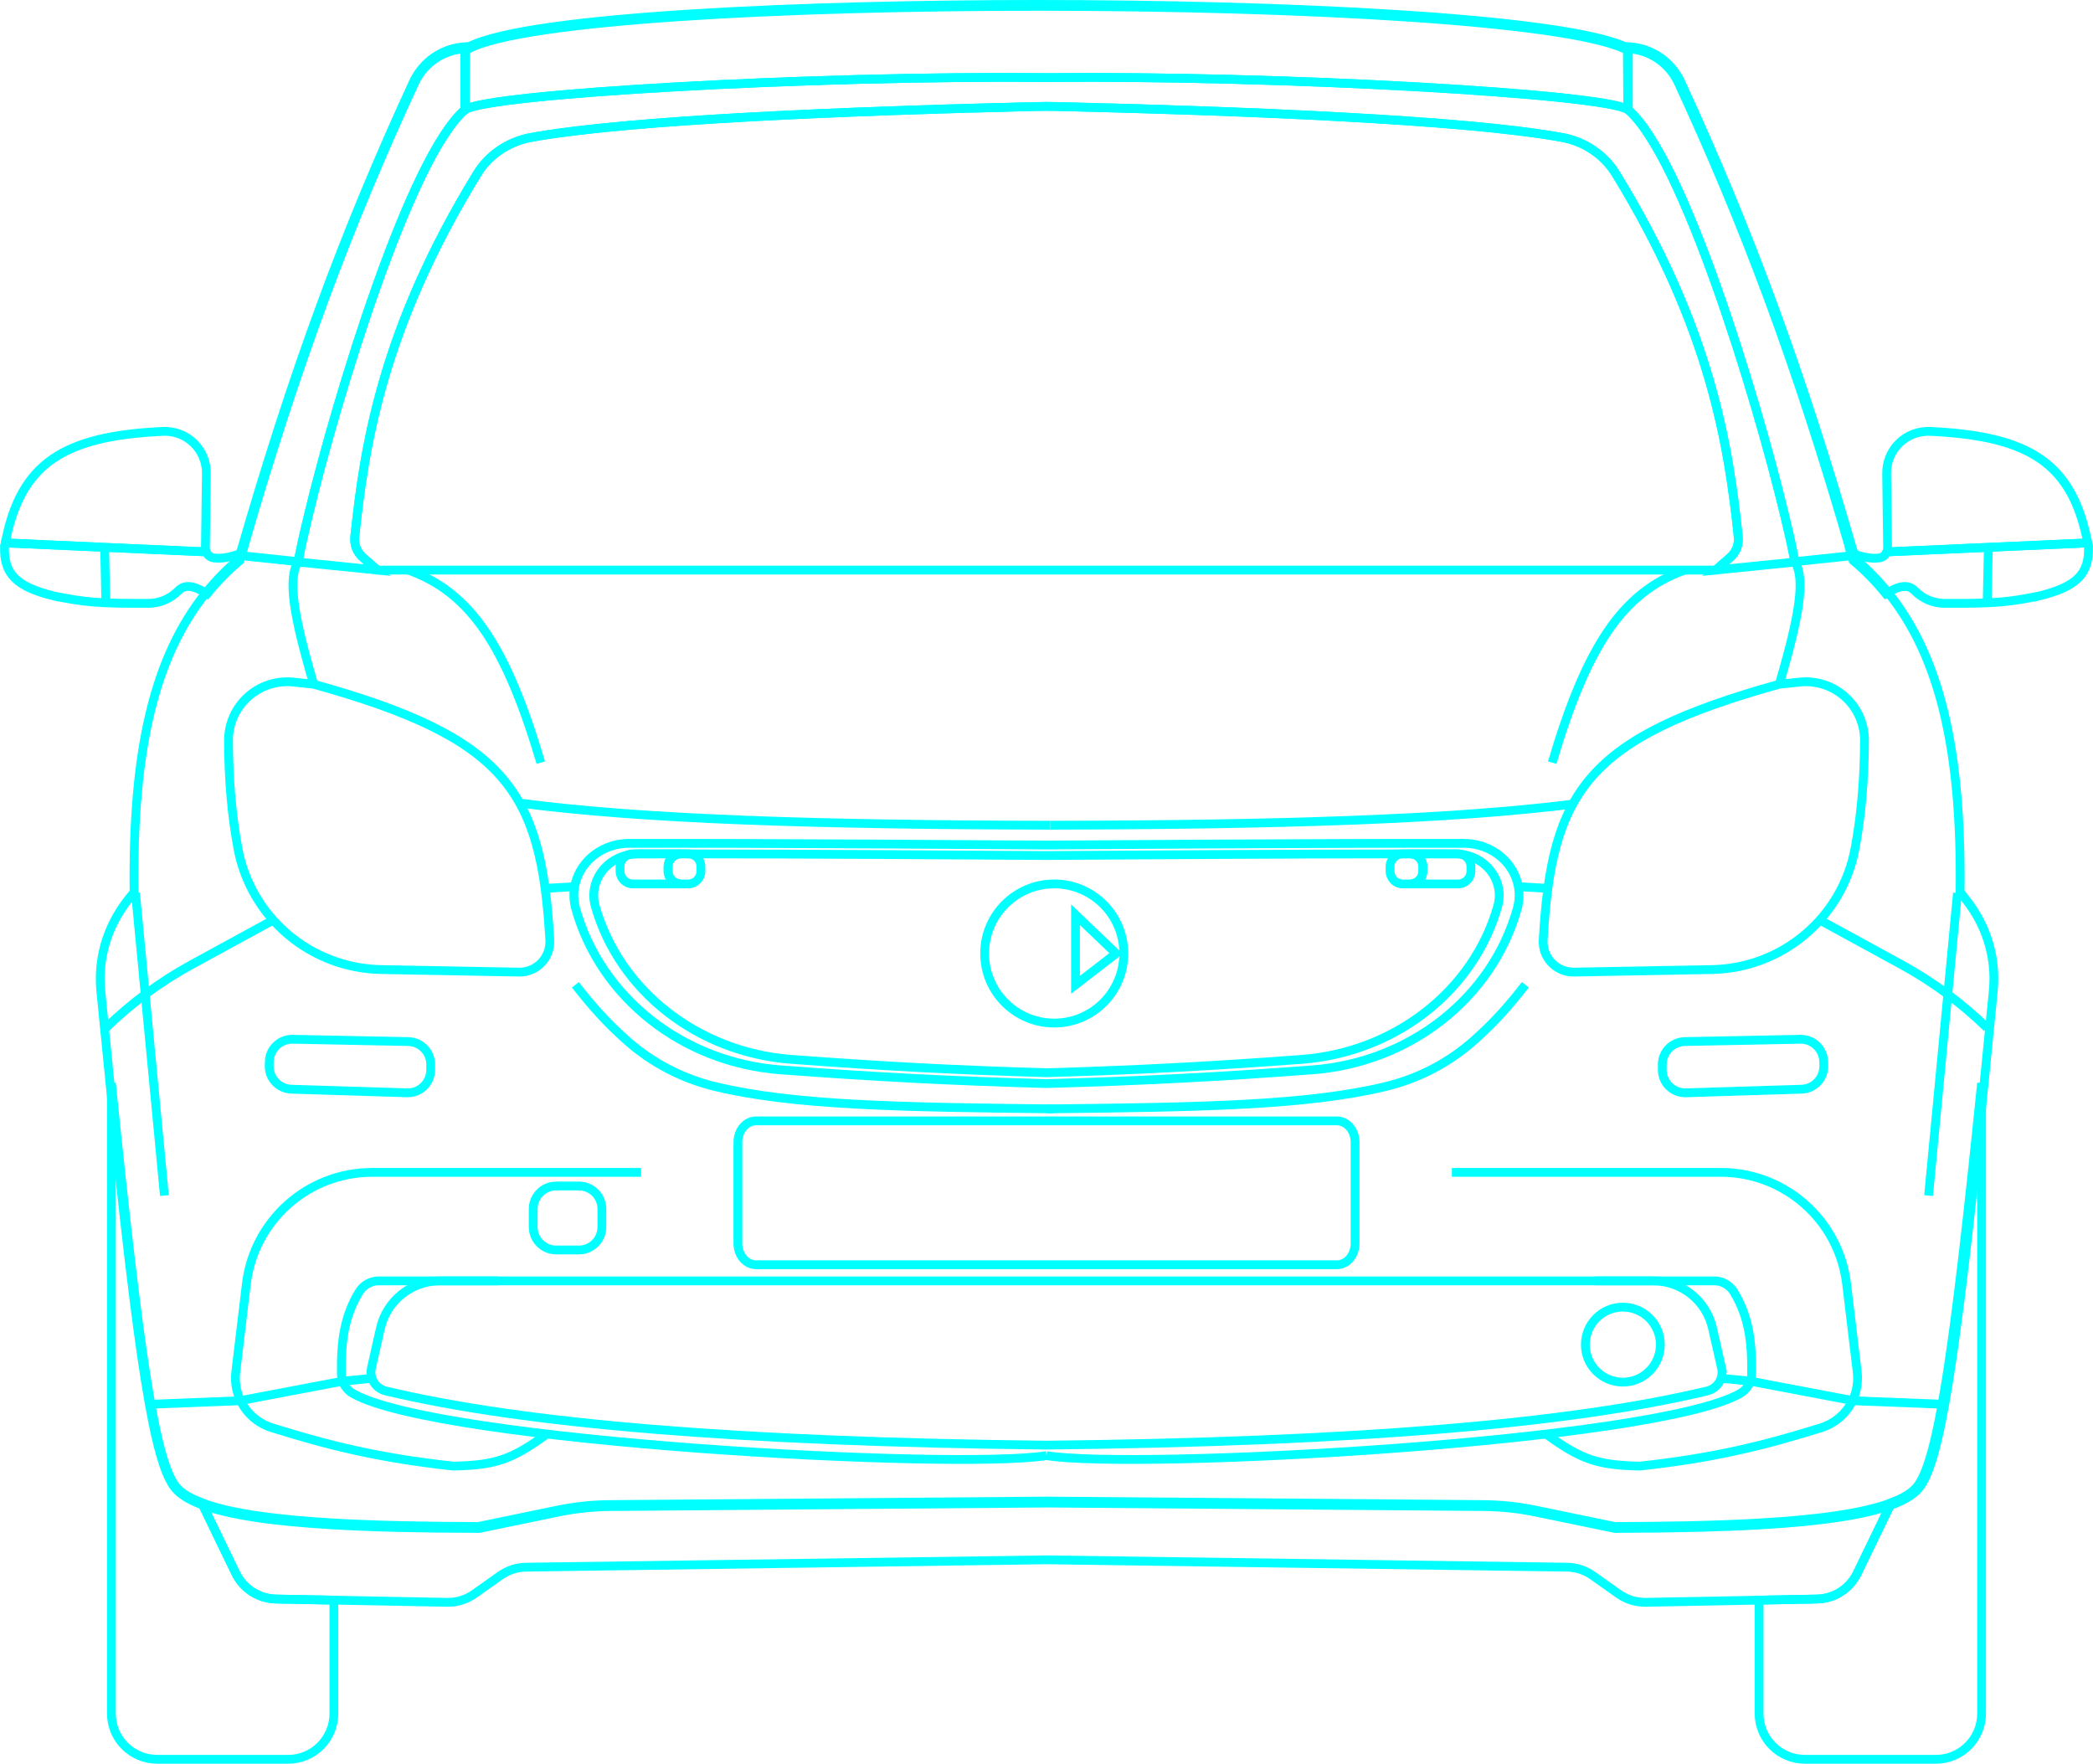 <?xml version="1.0" encoding="UTF-8" standalone="no"?>
<svg
   xmlns:dc="http://purl.org/dc/elements/1.1/"
   xmlns:cc="http://creativecommons.org/ns#"
   xmlns:rdf="http://www.w3.org/1999/02/22-rdf-syntax-ns#"
   xmlns:svg="http://www.w3.org/2000/svg"
   xmlns="http://www.w3.org/2000/svg"
   xmlns:xlink="http://www.w3.org/1999/xlink"
   xmlns:sodipodi="http://sodipodi.sourceforge.net/DTD/sodipodi-0.dtd"
   xmlns:inkscape="http://www.inkscape.org/namespaces/inkscape"
   version="1.1"
   x="0px"
   y="0px"
   width="261.457"
   height="220.319"
   viewBox="0 0 261.457 220.319"
   enable-background="new 0 0 2160 2160"
   xml:space="preserve"
   id="svg1010"
   sodipodi:docname="smart_forfour_2014f.svg"
   inkscape:version="1.0.1 (3bc2e813f5, 2020-09-07)"><defs
   id="defs1014">
	
	
		
	
	
	
	
	
	
	
		
	
		
	
		
	
		
	
		
	
	

	

	
	
	
	
	
	
	
	
	
	
	
	
	
	
	
	
	
	
	
	
	
		
	
		
	
	
		
	
		
	
		
	
		
	
		

	
	

	
	
		
	
		
	
	
	
	
	
	
	
	
		
	
	
	
	
	
		
	
	
		
	
	
	
	
		
	
		
	
	
	
	
	
	
	
	
	
	
	
	
	
	
	
	
	
	
	
	
		
	
	
		
	
	
	
	
	
	
	
	
	
	
	
	
		
	
	
	
	
	
	
	
	
	
	
	
	
	
		
	
		
	
	
	
	
	
	
	
	
	
	
	
		
	
		
	
	
	
	
	
	
	
	
	
	
	
	
	
	
	
	
	
	
	
	
	
	
	
	
	
	
	
	
	
	
	
	
	
	
	
	
	
	
		
	
		
	
	
	
	
	
	
	
	
	
	
	
	
	
	
	
	
	
	
	
	
	
	
	
	
	
	
	
	
		
	
	
	
	
	
	
	
	
	
	
	
	

	
	
	
	
	
	
	
	
	
	
	
		
	
	
	
	
	
	
	
	
	
	
	
	
	
	
	
	
	
	
	

	
	
	
	
	
	
	
	
	
	
	
	
	
	
	
	
	
	

	
	
	
	
	
	
	
	
	
		
	
		
	
	

	
	
	
	
	
	
	
	
	
	
	
	
	



	
	
	
	
	
	
	
	
	
	
		
	
		
	
		
	
		
	
		
	
		
	
		
	
		
	
		
	
		
	
	
	
	
	
	
		
	
	
	
		
	
	
	
		
	
	
	
	
	
	
	
	
		
	
		
	
		
	
		
	
		
	
		
	
	
	
		
	
		
	
		
	
		
	
		
	
		
	
		
	
		
	
		
	
		
	
		
	
	
	
	
	
	
		
	
	
	
		
	
	
	
		
	
	
	
	
	
	
	
	
		
	
		
	
		
	
		
	
		
	
		
	
	
	
		
	
	
	
	
	
		
	
		
	
		
	
		
	
		
	
		
	
		
	
		
	
		
	
		
	
	
	
	
	
	
		
	
	
	
		
	
	
	
		
	
	
	
	
	
	
	
	
		
	
		
	
		
	
		
	
		
	
		
	
	
	
		
	
		
	
		
	
		
	
		
	
		
	
		
	
		
	
		
	
		
	
		
	
	
	
	
	
	
		
	
	
	
		
	
	
	
		
	
	
	
	
	
	
	
	
		
	
		
	
		
	
		
	
		
	
		
	
	
	
		

	
	
	
	
	
	
	
	
	
	
	
	
	
	
	
	
	
	
	
	
	
	


	
	
	
	
	
</defs><sodipodi:namedview
   pagecolor="#ffffff"
   bordercolor="#666666"
   borderopacity="1"
   objecttolerance="10"
   gridtolerance="10"
   guidetolerance="10"
   inkscape:pageopacity="0"
   inkscape:pageshadow="2"
   inkscape:window-width="2560"
   inkscape:window-height="1346"
   id="namedview1012"
   showgrid="false"
   inkscape:zoom="1.9249018"
   inkscape:cx="-81.663679"
   inkscape:cy="77.204749"
   inkscape:window-x="-11"
   inkscape:window-y="-11"
   inkscape:window-maximized="1"
   inkscape:current-layer="svg1010" />
<symbol
   id="ABS_15"
   viewBox="-29.339 -29.339 58.678 58.678"
   transform="translate(-807.023,-810.348)">
	<g
   id="ABS_12inch_front_2_">
		<path
   fill="#010101"
   d="m 0,29.339 c -16.204,0 -29.339,-13.136 -29.339,-29.339 0,-16.203 13.135,-29.34 29.339,-29.34 16.204,0 29.339,13.137 29.339,29.34 0,16.203 -13.134,29.339 -29.339,29.339 z m 15.759,-47.328 -1.218,1.329 c 0.866,0.754 1.671,1.575 2.41,2.454 l 1.371,-1.171 c -0.787,-0.934 -1.644,-1.809 -2.563,-2.612 z M 25.588,0.444 C 25.568,1.81 25.441,3.15 25.213,4.457 L 26.83,4.714 C 27.069,3.328 27.202,1.905 27.223,0.456 Z M 23.892,-0.09 c 0,-1.229 -0.094,-2.438 -0.275,-3.616 l -1.757,0.3 c 0.168,1.099 0.257,2.226 0.259,3.371 l 1.773,0.014 c 0,-0.024 0,-0.046 0,-0.069 z m -3.107,7.649 1.638,0.595 C 22.842,7.018 23.178,5.842 23.422,4.632 L 21.684,4.356 c -0.22,1.099 -0.522,2.168 -0.899,3.203 z m -0.16,0.422 c -0.416,1.068 -0.912,2.095 -1.479,3.074 l 1.504,0.842 c 0.62,-1.058 1.16,-2.167 1.612,-3.321 z m 0.168,-15.544 1.696,-0.583 c -0.423,-1.176 -0.938,-2.31 -1.533,-3.392 l -1.572,0.878 c 0.545,0.988 1.019,2.022 1.409,3.097 z m 0.15,0.426 c 0.362,1.061 0.645,2.158 0.842,3.284 l 1.759,-0.3 C 23.333,-5.377 23.029,-6.568 22.639,-7.72 Z m 1.17,7.555 C 22.091,1.607 21.974,2.774 21.771,3.91 l 1.736,0.276 C 23.73,2.964 23.857,1.709 23.885,0.43 Z m 3.017,4.484 c -0.255,1.321 -0.61,2.607 -1.061,3.849 l 1.545,0.561 c 0.483,-1.339 0.864,-2.726 1.134,-4.151 z m -1.22,4.273 c -0.478,1.247 -1.049,2.447 -1.708,3.591 l 1.44,0.808 c 0.7,-1.223 1.308,-2.506 1.814,-3.839 z m -1.939,3.98 c -0.696,1.16 -1.483,2.26 -2.348,3.289 l 1.235,1.115 c 0.944,-1.125 1.8,-2.328 2.556,-3.596 z m -1.552,-0.869 -1.504,-0.842 c -0.566,0.932 -1.202,1.817 -1.896,2.651 l 1.267,1.144 c 0.782,-0.927 1.497,-1.913 2.133,-2.953 z m -3.692,2.155 c -0.778,0.898 -1.63,1.731 -2.542,2.494 l 1.104,1.274 c 0.968,-0.804 1.872,-1.683 2.702,-2.628 z m -2.893,2.781 c -0.881,0.706 -1.817,1.347 -2.802,1.914 l 0.852,1.432 c 1.073,-0.611 2.093,-1.306 3.054,-2.072 z m -24.72,1.95 -0.825,1.352 c 1.038,0.599 2.126,1.118 3.256,1.556 l 0.549,-1.492 c -1.032,-0.4 -2.028,-0.873 -2.98,-1.416 z m 3.386,-39.941 -0.588,-1.629 c -1.182,0.435 -2.318,0.962 -3.404,1.571 l 0.873,1.477 c 0.994,-0.549 2.037,-1.025 3.119,-1.419 z m 0.018,41.515 -0.549,1.493 c 1.15,0.421 2.341,0.753 3.565,0.992 l 0.298,-1.572 c -1.137,-0.22 -2.245,-0.526 -3.314,-0.913 z m 3.759,0.994 -0.297,1.575 c 1.194,0.211 2.418,0.33 3.667,0.354 V 22.056 C -1.5,22.036 -2.625,21.93 -3.723,21.74 Z M 0.1,22.062 v 1.615 c 0.008,0 0.017,0 0.025,0 1.251,0 2.479,-0.097 3.678,-0.283 L 3.564,21.782 c -1.128,0.18 -2.285,0.276 -3.464,0.28 z m 7.525,-1.338 0.553,1.553 c 1.147,-0.413 2.253,-0.912 3.311,-1.488 l -0.852,-1.432 c -0.963,0.527 -1.968,0.986 -3.012,1.367 z m -0.426,0.151 c -1.031,0.353 -2.096,0.632 -3.189,0.83 l 0.239,1.613 C 5.451,23.109 6.62,22.809 7.751,22.426 Z m 0.396,-41.64 0.599,-1.685 C 7.052,-22.863 5.868,-23.19 4.65,-23.425 l -0.266,1.761 c 1.103,0.221 2.175,0.522 3.211,0.899 z m 0.423,0.161 c 1.097,0.424 2.15,0.936 3.154,1.521 l 0.878,-1.566 c -1.092,-0.635 -2.238,-1.185 -3.432,-1.641 z m 4.805,42.751 0.864,1.451 c 1.247,-0.726 2.43,-1.548 3.54,-2.456 l -1.098,-1.269 c -1.037,0.842 -2.142,1.603 -3.306,2.274 z m -0.393,0.221 c -1.158,0.642 -2.371,1.195 -3.631,1.653 l 0.573,1.607 c 1.362,-0.499 2.671,-1.105 3.922,-1.806 z m -4.057,1.803 c -1.243,0.427 -2.529,0.76 -3.851,0.99 l 0.252,1.704 c 1.433,-0.253 2.825,-0.619 4.17,-1.087 z m -4.296,1.064 c -1.296,0.203 -2.624,0.309 -3.976,0.309 -0.001,0 -0.001,0 -0.001,0 v 1.737 c 1.438,-0.005 2.851,-0.122 4.229,-0.342 z m -4.43,0.304 c -1.367,-0.024 -2.71,-0.154 -4.016,-0.386 l -0.327,1.723 c 1.413,0.246 2.864,0.382 4.343,0.401 z m -4.46,-0.471 c -1.328,-0.259 -2.618,-0.619 -3.862,-1.075 l -0.612,1.659 c 1.337,0.486 2.724,0.869 4.148,1.142 z m -4.286,-1.236 c -1.244,-0.481 -2.442,-1.059 -3.583,-1.722 l -0.93,1.521 c 1.242,0.721 2.545,1.342 3.901,1.861 z m -3.973,-1.951 c -1.149,-0.695 -2.238,-1.479 -3.258,-2.341 l -1.181,1.353 c 1.099,0.925 2.272,1.766 3.509,2.51 z m 0.971,-1.588 0.825,-1.35 c -0.985,-0.591 -1.922,-1.254 -2.8,-1.986 l -1.038,1.19 c 0.945,0.79 1.952,1.508 3.013,2.146 z m -2.32,-3.628 c -0.874,-0.758 -1.686,-1.584 -2.431,-2.47 l -1.196,1.028 c 0.794,0.942 1.66,1.822 2.589,2.63 z m -2.719,-2.818 c -0.69,-0.854 -1.318,-1.762 -1.876,-2.715 l -1.387,0.758 c 0.614,1.05 1.306,2.047 2.067,2.985 z m -3.543,-6.238 -1.501,0.511 c 0.431,1.172 0.954,2.3 1.556,3.377 l 1.387,-0.758 C -19.8,9.741 -20.283,8.695 -20.683,7.609 Z M -20.834,7.183 C -21.195,6.135 -21.48,5.052 -21.681,3.939 l -1.575,0.246 c 0.218,1.203 0.528,2.376 0.921,3.51 z m -0.922,-3.69 c -0.181,-1.134 -0.277,-2.296 -0.278,-3.48 l -1.604,0.035 c 0.007,1.257 0.112,2.488 0.307,3.691 z m -0.273,-3.933 c 0.021,-1.133 0.128,-2.246 0.314,-3.333 l -1.598,-0.262 c -0.197,1.184 -0.308,2.396 -0.324,3.631 z m 0.396,-3.778 c 0.218,-1.134 0.523,-2.237 0.908,-3.301 l -1.537,-0.562 c -0.414,1.161 -0.741,2.363 -0.972,3.6 z m 1.066,-3.724 c 0.405,-1.053 0.887,-2.065 1.441,-3.033 l -1.424,-0.841 c -0.6,1.056 -1.122,2.162 -1.557,3.312 z m -1.434,20.705 -1.59,0.868 c 0.734,1.275 1.57,2.484 2.495,3.618 l 1.369,-1.177 c -0.841,-1.04 -1.603,-2.145 -2.274,-3.309 z m -0.221,-0.395 c -0.647,-1.17 -1.204,-2.396 -1.664,-3.668 l -1.72,0.585 c 0.494,1.372 1.095,2.692 1.792,3.951 z m -1.814,-4.096 c -0.42,-1.231 -0.747,-2.505 -0.975,-3.813 l -1.796,0.28 c 0.245,1.413 0.597,2.789 1.051,4.12 z m -1.048,-4.259 c -0.199,-1.28 -0.304,-2.591 -0.306,-3.926 l -1.817,0.04 c 0.003,1.417 0.115,2.807 0.326,4.165 z m -0.301,-4.378 c 0.021,-1.344 0.146,-2.664 0.368,-3.948 l -1.791,-0.294 c -0.241,1.394 -0.375,2.824 -0.396,4.281 z m 0.449,-4.395 c 0.256,-1.341 0.617,-2.646 1.074,-3.903 l -1.7,-0.621 c -0.498,1.362 -0.889,2.776 -1.166,4.23 z m 1.234,-4.327 c 0.479,-1.244 1.05,-2.441 1.708,-3.582 l -1.549,-0.916 c -0.717,1.233 -1.339,2.529 -1.858,3.878 z m 1.939,-3.973 c 0.683,-1.137 1.452,-2.215 2.298,-3.229 l -1.363,-1.156 c -0.915,1.088 -1.747,2.246 -2.485,3.47 z m 1.441,0.852 1.425,0.844 c 0.586,-0.976 1.244,-1.9 1.969,-2.771 l -1.277,-1.082 c -0.78,0.944 -1.488,1.95 -2.117,3.009 z m 3.687,-2.272 c 0.745,-0.858 1.555,-1.656 2.421,-2.39 l -1.071,-1.312 c -0.942,0.804 -1.82,1.679 -2.627,2.617 z m 2.77,-2.68 c 0.896,-0.727 1.849,-1.386 2.852,-1.967 l -0.872,-1.474 c -1.074,0.631 -2.096,1.343 -3.053,2.128 z m 1.157,-4.832 -0.896,-1.516 c -1.227,0.71 -2.392,1.514 -3.487,2.399 l 1.122,1.373 c 1.024,-0.832 2.113,-1.587 3.261,-2.256 z m 0.394,-0.223 c 1.174,-0.657 2.404,-1.224 3.682,-1.69 l -0.591,-1.642 c -1.385,0.5 -2.718,1.108 -3.987,1.815 z m 4.109,-1.84 c 1.252,-0.431 2.548,-0.769 3.881,-1.002 l -0.28,-1.707 c -1.439,0.247 -2.84,0.604 -4.193,1.066 z m 0.542,1.506 0.588,1.63 c 1.062,-0.361 2.162,-0.643 3.291,-0.841 l -0.284,-1.727 c -1.233,0.218 -2.434,0.536 -3.595,0.938 z m 4.325,0.715 c 1.103,-0.168 2.231,-0.257 3.38,-0.257 0.008,0 0.018,0.001 0.025,0.001 L 0.06,-23.855 c -1.252,0.004 -2.482,0.104 -3.681,0.295 z m 3.845,-3.601 c 0.016,0 0.032,0 0.048,0 v 1.584 c -0.015,0 -0.028,0 -0.042,-0.001 l 0.006,1.767 c 1.165,0.025 2.307,0.14 3.421,0.337 l 0.266,-1.758 c -0.02,-0.002 -0.039,-0.006 -0.057,-0.01 l 0.247,-1.562 c 0.015,0.002 0.031,0.006 0.046,0.009 l 0.253,-1.683 c -1.366,-0.235 -2.767,-0.371 -4.194,-0.396 z m 4.379,0.447 c 1.32,0.25 2.603,0.603 3.84,1.046 l 0.566,-1.586 C 7.954,-26.013 6.566,-26.397 5.14,-26.669 Z m 4.264,1.204 c 1.279,0.486 2.508,1.07 3.678,1.747 l 0.817,-1.457 c -1.25,-0.727 -2.564,-1.354 -3.931,-1.876 z m 4.069,1.976 c 1.157,0.695 2.253,1.48 3.28,2.344 l 1.122,-1.222 c -1.121,-0.952 -2.318,-1.816 -3.585,-2.579 z m -0.779,1.389 -0.879,1.567 c 0.926,0.568 1.807,1.203 2.636,1.896 l 1.219,-1.327 c -0.935,-0.785 -1.928,-1.5 -2.976,-2.136 z m 4.799,6.564 c 0.709,0.881 1.354,1.815 1.923,2.801 l 1.572,-0.877 c -0.627,-1.09 -1.338,-2.124 -2.125,-3.096 z m 4.922,1.127 1.434,-0.802 c -0.737,-1.276 -1.576,-2.486 -2.503,-3.621 l -1.252,1.07 c 0.859,1.052 1.635,2.172 2.321,3.353 z m 0.224,0.393 c 0.648,1.163 1.207,2.383 1.67,3.649 l 1.548,-0.532 c -0.493,-1.359 -1.093,-2.668 -1.787,-3.916 z m 1.821,4.075 c 0.426,1.235 0.76,2.514 0.993,3.826 l 1.611,-0.275 c -0.248,-1.4 -0.604,-2.764 -1.057,-4.082 z m 1.069,4.273 c 0.206,1.296 0.314,2.625 0.317,3.979 l 1.634,0.013 c -0.002,-1.452 -0.121,-2.876 -0.343,-4.267 z m -4.711,21.891 -1.236,-1.115 c -0.875,1.005 -1.83,1.939 -2.85,2.797 l 1.096,1.267 c 1.072,-0.906 2.072,-1.891 2.99,-2.949 z m -38.419,2.694 1.181,-1.353 c -0.993,-0.868 -1.917,-1.812 -2.766,-2.824 l -1.368,1.177 c 0.906,1.074 1.893,2.078 2.953,3 z m -2.68,-38.388 1.363,1.157 c 0.875,-1.011 1.832,-1.951 2.854,-2.813 l -1.124,-1.376 c -1.109,0.928 -2.144,1.942 -3.093,3.032 z m 16.377,-9.046 0.28,1.705 c 1.281,-0.2 2.594,-0.306 3.933,-0.309 l -0.006,-1.714 c -0.013,0 -0.027,-0.001 -0.04,-0.001 -1.417,0.001 -2.809,0.109 -4.167,0.319 z m 22.123,6.446 -1.121,1.221 c 0.97,0.845 1.873,1.762 2.705,2.741 l 1.252,-1.07 c -0.873,-1.033 -1.822,-1.999 -2.836,-2.892 z"
   id="path2" />
		<path
   d="m 21.423,0.082 c 0,-11.757 -9.529,-21.286 -21.286,-21.286 -11.755,0 -21.285,9.529 -21.285,21.286 0,11.755 9.53,21.285 21.285,21.285 11.757,0 21.286,-9.53 21.286,-21.285 z"
   id="path4" />
	</g>
	<path
   fill="#BCBCBC"
   d="m 21.255,-0.001 c 0,-11.662 -9.455,-21.117 -21.119,-21.117 -11.662,0 -21.117,9.455 -21.117,21.117 0,11.664 9.455,21.119 21.117,21.119 11.664,0 21.119,-9.455 21.119,-21.119 z"
   id="path7" />
</symbol>
<symbol
   id="Alloy_15"
   viewBox="-29.838 -29.838 59.677 59.677"
   transform="translate(-807.023,-810.348)">
	<path
   fill="#bcbcbc"
   stroke="#000000"
   stroke-miterlimit="10"
   d="m 29.339,0 c 0,-16.203 -13.137,-29.339 -29.338,-29.339 -16.202,0 -29.339,13.136 -29.339,29.339 0,16.203 13.136,29.339 29.338,29.339 16.202,0 29.339,-13.136 29.339,-29.339 z"
   id="path10" />
	<g
   id="g20">
		<path
   d="m -3.024,3.416 c 0,-0.233 -0.19,-0.424 -0.425,-0.424 -0.235,0 -0.425,0.19 -0.425,0.424 0,0.235 0.19,0.426 0.425,0.426 0.235,0 0.425,-0.191 0.425,-0.426 z"
   id="path12" />
		<path
   d="m 3.875,3.416 c 0,-0.233 -0.19,-0.424 -0.425,-0.424 -0.235,0 -0.425,0.19 -0.425,0.424 0,0.235 0.19,0.426 0.425,0.426 0.235,0 0.425,-0.191 0.425,-0.426 z"
   id="path14" />
		<path
   d="m -3.024,-3.416 c 0,-0.235 -0.19,-0.426 -0.425,-0.426 -0.235,0 -0.425,0.19 -0.425,0.426 0,0.234 0.19,0.425 0.425,0.425 0.235,0 0.425,-0.191 0.425,-0.425 z"
   id="path16" />
		<path
   d="m 3.875,-3.416 c 0,-0.235 -0.19,-0.426 -0.425,-0.426 -0.235,0 -0.425,0.19 -0.425,0.426 0,0.234 0.19,0.425 0.425,0.425 0.235,0 0.425,-0.191 0.425,-0.425 z"
   id="path18" />
	</g>
</symbol>




<g
   id="alloy-line"
   display="none"
   transform="translate(-807.023,-810.348)">
	
		<use
   xlink:href="#Alloy_15"
   width="59.677"
   height="59.677"
   x="-29.838"
   y="-29.838"
   transform="matrix(1,0,0,-1,2388.798,178.87)"
   display="inline"
   overflow="visible"
   id="use411" />
	
		<use
   xlink:href="#Alloy_15"
   width="59.677"
   height="59.677"
   x="-29.838"
   y="-29.838"
   transform="matrix(1,0,0,-1,2034.654,178.36)"
   display="inline"
   overflow="visible"
   id="use413" />
	
		<use
   xlink:href="#Alloy_15"
   width="59.677"
   height="59.677"
   x="-29.838"
   y="-29.838"
   transform="matrix(1,0,0,-1,2032.495,468.214)"
   display="inline"
   overflow="visible"
   id="use415" />
	
		<use
   xlink:href="#Alloy_15"
   width="59.677"
   height="59.677"
   x="-29.838"
   y="-29.838"
   transform="matrix(1,0,0,-1,2386.639,467.711)"
   display="inline"
   overflow="visible"
   id="use417" />
</g>
<g
   id="abs-line"
   display="none"
   transform="translate(-807.023,-810.348)">
	
		<use
   xlink:href="#ABS_15"
   width="58.678"
   height="58.678"
   x="-29.339"
   y="-29.339"
   transform="matrix(1,0,0,-1,2386.639,467.711)"
   display="inline"
   overflow="visible"
   id="use420" />
	
		<use
   xlink:href="#ABS_15"
   width="58.678"
   height="58.678"
   x="-29.339"
   y="-29.339"
   transform="matrix(1,0,0,-1,2032.494,468.214)"
   display="inline"
   overflow="visible"
   id="use422" />
	
		<use
   xlink:href="#ABS_15"
   width="58.678"
   height="58.678"
   x="-29.339"
   y="-29.339"
   transform="matrix(1,0,0,-1,2034.654,178.359)"
   display="inline"
   overflow="visible"
   id="use424" />
	
		<use
   xlink:href="#ABS_15"
   width="58.678"
   height="58.678"
   x="-29.339"
   y="-29.339"
   transform="matrix(1,0,0,-1,2388.798,178.87)"
   display="inline"
   overflow="visible"
   id="use426" />
</g>








<g
   id="g2505"
   style="fill:none;stroke:#00ffff;stroke-width:1.1;stroke-miterlimit:4;stroke-dasharray:none;stroke-opacity:1"
   transform="translate(-807.023,-810.348)"><path
     fill="#ffffff"
     stroke="#000000"
     d="m 1054.024,924.813 c -0.573,-1.003 -1.276,-1.988 -2.146,-3.007 0.217,-17.886 -2.565,-29.441 -9.017,-37.456 -1.246,-1.532 -2.61,-2.923 -4.056,-4.136 -0.051,-0.173 -0.103,-0.345 -0.146,-0.518 l -0.053,-0.211 h -0.01 c -0.011,-0.039 -0.022,-0.082 -0.033,-0.118 -6.488,-22.505 -12.943,-40.085 -21.583,-58.786 -1.19,-2.555 -3.666,-4.238 -6.463,-4.394 l -0.264,-0.015 v 0.016 c -0.084,-0.007 -0.171,-0.021 -0.25,-0.021 -8.221,-3.64 -42.733,-5.269 -73.342,-5.269 -27.983,0 -63.331,1.381 -71.026,5.269 -0.076,0 -0.161,0.013 -0.243,0.021 v -0.016 l -0.264,0.015 c -2.797,0.156 -5.273,1.839 -6.463,4.395 -8.64,18.7 -15.095,36.281 -21.583,58.784 -0.011,0.038 -0.022,0.081 -0.034,0.121 l -0.006,-10e-4 -0.053,0.211 c -0.042,0.166 -0.09,0.331 -0.146,0.518 -1.446,1.213 -2.81,2.604 -4.057,4.137 -6.451,8.014 -9.233,19.569 -9.016,37.455 -0.871,1.02 -1.573,2.004 -2.146,3.008 -1.634,2.87 -2.327,6.117 -2.002,9.388 0.401,4.061 0.781,7.88 1.141,11.471 3.576,35.141 5.553,47.427 8.135,50.563 0.646,0.787 1.723,1.462 3.294,2.065 3.322,1.263 8.75,2.095 16.595,2.545 4.796,0.276 10.529,0.417 18.095,0.435 l 9.91,-2.05 c 2.104,-0.435 4.265,-0.665 6.421,-0.685 l 54.606,-0.44 54.609,0.44 c 2.157,0.02 4.318,0.25 6.422,0.685 l 9.91,2.05 h 0.025 0.026 c 7.514,-0.024 13.247,-0.164 18.043,-0.44 7.844,-0.45 13.272,-1.283 16.595,-2.546 1.571,-0.603 2.648,-1.278 3.293,-2.065 2.583,-3.136 4.56,-15.422 8.136,-50.564 0.36,-3.59 0.74,-7.41 1.14,-11.47 0.329,-3.272 -0.364,-6.518 -1.998,-9.389 z"
     id="path25"
     style="fill:none;stroke:#00ffff;stroke-width:1.1;stroke-miterlimit:4;stroke-dasharray:none;stroke-opacity:1" /><path
     fill-rule="evenodd"
     clip-rule="evenodd"
     fill="#808080"
     stroke="#000000"
     stroke-width="0.5"
     d="m 1010.363,824.03 c -2.88,-1.95 -43.12,-4.28 -72.61,-3.99 -29.49,-0.29 -69.73,2.04 -72.61,3.99 l 0.05,-7.59 c 0.14,-0.03 0.29,-0.03 0.43,-0.03 13.78,-7.1 128.79,-6.95 144.26,0 0.14,0 0.29,0 0.43,0.03 z"
     id="path35"
     style="fill:none;stroke:#00ffff;stroke-width:1.1;stroke-miterlimit:4;stroke-dasharray:none;stroke-opacity:1" /><path
     fill-rule="evenodd"
     clip-rule="evenodd"
     fill="#808080"
     stroke="#000000"
     stroke-width="0.5"
     d="m 848.731,1010.237 v 14.171 c 0,3.153 -2.556,5.709 -5.709,5.709 H 826.65 c -3.153,0 -5.709,-2.556 -5.709,-5.709 v -78.761 c 3.49,34.3 5.51,47.31 8.08,50.43 0.64,0.78 1.73,1.43 3.19,1.99 l 4.26,8.81 c 0.94,1.93 2.88,3.18 5.03,3.22 z"
     id="path86"
     style="fill:none;stroke:#00ffff;stroke-width:1.1;stroke-miterlimit:4;stroke-dasharray:none;stroke-opacity:1" /><path
     fill-rule="evenodd"
     clip-rule="evenodd"
     fill="#808080"
     stroke="#000000"
     stroke-width="0.5"
     d="m 1026.771,1010.237 v 14.171 c 0,3.153 2.556,5.709 5.709,5.709 h 16.372 c 3.153,0 5.709,-2.556 5.709,-5.709 v -78.761 c -3.49,34.3 -5.51,47.31 -8.08,50.43 -0.64,0.78 -1.73,1.43 -3.19,1.99 l -4.26,8.81 c -0.94,1.93 -2.88,3.18 -5.03,3.22 z"
     id="path88"
     style="fill:none;stroke:#00ffff;stroke-width:1.1;stroke-miterlimit:4;stroke-dasharray:none;stroke-opacity:1" /><path
     fill-rule="evenodd"
     clip-rule="evenodd"
     fill="#808080"
     stroke="#000000"
     stroke-width="0.5"
     d="m 1024.163,877.46 v -0.08 c -1.19,-11.17 -3.36,-25.86 -15.28,-45.31 -1.45,-2.37 -3.9,-4.03 -6.71,-4.55 -0.28,-0.05 -0.57,-0.1 -0.87,-0.15 -12.19,-2.06 -38.01,-3.13 -61.59,-3.7 -1.29,-0.03 -2.64,-0.03 -3.93,0 -23.57,0.57 -49.39,1.64 -61.58,3.7 -0.3,0.05 -0.59,0.1 -0.87,0.15 -2.81,0.52 -5.26,2.18 -6.71,4.55 -11.92,19.45 -14.09,34.14 -15.28,45.31 v 0.08 c -0.02,0.19 -0.02,0.38 0,0.57 0.01,0.09 0.02,0.18 0.04,0.28 0.12,0.65 0.47,1.26 0.99,1.71 l 1.79,1.54 -9.89,-1 c 0.27,-1.46 0.68,-3.32 1.19,-5.49 0.01,-0.07 0.03,-0.14 0.05,-0.21 3.65,-15.23 12.74,-44.85 19.56,-50.78 0.02,-0.02 0.04,-0.03 0.07,-0.05 2.88,-1.95 43.12,-4.28 72.61,-3.99 29.49,-0.29 69.73,2.04 72.61,3.99 0.03,0.02 0.05,0.03 0.07,0.05 6.82,5.93 15.91,35.55 19.56,50.78 0.02,0.07 0.04,0.14 0.05,0.21 0.51,2.17 0.92,4.03 1.19,5.49 l -9.89,1 1.79,-1.54 c 0.52,-0.45 0.87,-1.06 0.99,-1.71 0.02,-0.1 0.03,-0.19 0.04,-0.28 0.02,-0.19 0.02,-0.38 0,-0.57 z"
     id="path431"
     style="fill:none;stroke:#00ffff;stroke-width:1.1;stroke-miterlimit:4;stroke-dasharray:none;stroke-opacity:1" /><path
     fill-rule="evenodd"
     clip-rule="evenodd"
     fill="#d1d3d4"
     stroke="#000000"
     stroke-width="0.5"
     d="m 1008.883,832.07 c -1.45,-2.37 -3.9,-4.03 -6.71,-4.55 -12.12,-2.22 -39.75,-3.33 -64.42,-3.9 -24.67,0.57 -52.3,1.68 -64.42,3.9 -2.81,0.52 -5.26,2.18 -6.71,4.55 -11.92,19.45 -14.09,34.14 -15.28,45.31 v 0.08 c -0.02,0.19 -0.02,0.38 0,0.57 0.01,0.09 0.02,0.18 0.04,0.28 0.13,0.63 0.47,1.22 0.99,1.67 l 1.79,1.58 h 167.18 l 1.79,-1.58 c 0.52,-0.45 0.86,-1.04 0.99,-1.67 0.02,-0.1 0.03,-0.19 0.04,-0.28 0.02,-0.19 0.02,-0.38 0,-0.57 v -0.08 c -1.19,-11.17 -3.36,-25.86 -15.28,-45.31 z"
     id="path433"
     style="fill:none;stroke:#00ffff;stroke-width:1.1;stroke-miterlimit:4;stroke-dasharray:none;stroke-opacity:1" /><path
     fill-rule="evenodd"
     clip-rule="evenodd"
     fill="#bcbec0"
     stroke="#000000"
     stroke-width="0.5"
     d="m 995.361,918.238 c -1.301,-1.595 -3.312,-2.532 -5.447,-2.538 -16.471,-0.048 -52.164,0.213 -52.164,0.213 0,0 -35.692,-0.261 -52.164,-0.213 -2.135,0.006 -4.146,0.943 -5.447,2.538 -1.3,1.593 -1.747,3.667 -1.202,5.611 0,0 0,10e-4 0,10e-4 3.129,11.161 13.396,19.229 25.616,20.144 11.565,0.867 20.977,1.371 33.195,1.713 12.218,-0.342 21.63,-0.846 33.195,-1.713 12.22,-0.915 22.487,-8.983 25.616,-20.144 v -10e-4 c 0.549,-1.944 0.103,-4.017 -1.198,-5.611 z"
     id="path458"
     style="fill:none;stroke:#00ffff;stroke-width:1.1;stroke-miterlimit:4;stroke-dasharray:none;stroke-opacity:1" /><path
     fill-rule="evenodd"
     clip-rule="evenodd"
     fill="#343738"
     stroke="#000000"
     stroke-width="0.5"
     d="m 1022.077,981.227 -1.122,-4.95 c -0.785,-3.465 -3.865,-5.925 -7.418,-5.925 h -5.484 -70.302 -70.302 -5.484 c -3.553,0 -6.633,2.46 -7.418,5.925 l -1.122,4.95 c -0.292,1.287 0.505,2.567 1.789,2.875 17.17,4.116 44.033,6.354 82.538,6.771 38.504,-0.417 65.367,-2.655 82.538,-6.771 1.282,-0.308 2.079,-1.588 1.787,-2.875 z"
     id="path460"
     style="fill:none;stroke:#00ffff;stroke-width:1.1;stroke-miterlimit:4;stroke-dasharray:none;stroke-opacity:1" /><circle
     fill-rule="evenodd"
     clip-rule="evenodd"
     fill="#e7e7e6"
     stroke="#000000"
     stroke-width="0.5"
     cx="938.716"
     cy="929.457"
     r="8.691"
     id="circle474"
     style="fill:none;stroke:#00ffff;stroke-width:1.1;stroke-miterlimit:4;stroke-dasharray:none;stroke-opacity:1" /><path
     fill-rule="evenodd"
     clip-rule="evenodd"
     fill="none"
     stroke="#000000"
     stroke-width="0.5"
     d="m 878.901,933.367 c 2.063,2.652 3.858,4.678 6.4,6.937 3.183,2.828 6.963,4.79 11.103,5.783 9.739,2.338 22.836,2.577 42.312,2.78"
     id="path478"
     style="fill:none;stroke:#00ffff;stroke-width:1.1;stroke-miterlimit:4;stroke-dasharray:none;stroke-opacity:1" /><path
     fill-rule="evenodd"
     clip-rule="evenodd"
     fill="none"
     stroke="#000000"
     stroke-width="0.5"
     d="m 997.566,933.367 c -2.063,2.652 -3.858,4.678 -6.4,6.937 -3.183,2.828 -6.963,4.79 -11.103,5.783 -9.739,2.338 -22.836,2.577 -42.312,2.78"
     id="path480"
     style="fill:none;stroke:#00ffff;stroke-width:1.1;stroke-miterlimit:4;stroke-dasharray:none;stroke-opacity:1" /><path
     fill-rule="evenodd"
     clip-rule="evenodd"
     fill="#bcbec0"
     stroke="#000000"
     stroke-width="0.5"
     d="m 865.073,816.44 v 7.64 c -6.82,5.93 -15.91,35.55 -19.56,50.78 -0.02,0.07 -0.04,0.14 -0.05,0.21 -0.52,2.06 -0.92,3.91 -1.19,5.44 l -6.01,-0.63 -1.1,-0.12 c 0.03,-0.11 0.06,-0.22 0.09,-0.32 6.87,-23.83 13.35,-40.96 21.57,-58.75 1.15,-2.47 3.55,-4.1 6.25,-4.25 z"
     id="path485"
     style="fill:none;stroke:#00ffff;stroke-width:1.1;stroke-miterlimit:4;stroke-dasharray:none;stroke-opacity:1" /><path
     fill-rule="evenodd"
     clip-rule="evenodd"
     fill="#bcbec0"
     stroke="#000000"
     stroke-width="0.5"
     d="m 1038.343,879.76 -1.1,0.12 -6.01,0.63 c -0.27,-1.53 -0.67,-3.38 -1.19,-5.44 -0.01,-0.07 -0.03,-0.14 -0.05,-0.21 -3.65,-15.23 -12.74,-44.85 -19.56,-50.78 v -7.64 c 2.7,0.15 5.1,1.78 6.25,4.25 8.22,17.79 14.7,34.92 21.57,58.75 0.03,0.1 0.06,0.21 0.09,0.32 z"
     id="path487"
     style="fill:none;stroke:#00ffff;stroke-width:1.1;stroke-miterlimit:4;stroke-dasharray:none;stroke-opacity:1" /><path
     fill-rule="evenodd"
     clip-rule="evenodd"
     fill="#e7e7e6"
     stroke="#000000"
     stroke-width="0.5"
     d="m 846.21,895.818 c 23.994,6.683 28.45,13.295 29.492,31.966 0.059,1.051 -0.323,2.078 -1.053,2.837 -0.729,0.758 -1.743,1.182 -2.795,1.162 l -17.223,-0.319 c -8.797,-0.163 -16.284,-6.488 -17.888,-15.139 -0.786,-4.237 -1.158,-8.644 -1.175,-13.459 -0.008,-2.077 0.868,-4.058 2.407,-5.452 1.539,-1.394 3.6,-2.076 5.666,-1.862 z"
     id="path532"
     style="fill:none;stroke:#00ffff;stroke-width:1.1;stroke-miterlimit:4;stroke-dasharray:none;stroke-opacity:1" /><path
     fill-rule="evenodd"
     clip-rule="evenodd"
     fill="#e7e7e6"
     stroke="#000000"
     stroke-width="0.5"
     d="m 840.665,942.961 c 0.04,-1.575 1.345,-2.822 2.921,-2.791 l 14.432,0.289 c 1.56,0.031 2.807,1.304 2.807,2.864 v 0.674 c 0,0.775 -0.314,1.518 -0.871,2.057 -0.557,0.54 -1.309,0.83 -2.083,0.806 l -14.445,-0.451 c -1.575,-0.049 -2.814,-1.361 -2.774,-2.936 z"
     id="path534"
     style="fill:none;stroke:#00ffff;stroke-width:1.1;stroke-miterlimit:4;stroke-dasharray:none;stroke-opacity:1" /><path
     fill-rule="evenodd"
     clip-rule="evenodd"
     fill="#e7e7e6"
     stroke="#000000"
     stroke-width="0.5"
     d="m 1029.292,895.818 c -23.994,6.683 -28.45,13.295 -29.492,31.966 -0.059,1.051 0.323,2.078 1.053,2.837 0.729,0.758 1.743,1.182 2.795,1.162 l 17.223,-0.319 c 8.797,-0.163 16.284,-6.488 17.888,-15.139 0.786,-4.237 1.158,-8.644 1.175,-13.459 0.01,-2.077 -0.868,-4.058 -2.407,-5.452 -1.539,-1.394 -3.6,-2.076 -5.666,-1.862 z"
     id="path536"
     style="fill:none;stroke:#00ffff;stroke-width:1.1;stroke-miterlimit:4;stroke-dasharray:none;stroke-opacity:1" /><path
     fill-rule="evenodd"
     clip-rule="evenodd"
     fill="#e7e7e6"
     stroke="#000000"
     stroke-width="0.5"
     d="m 1034.837,942.961 c -0.041,-1.575 -1.345,-2.822 -2.921,-2.791 l -14.432,0.289 c -1.56,0.031 -2.807,1.304 -2.807,2.864 v 0.674 c 0,0.775 0.314,1.518 0.871,2.057 0.557,0.54 1.309,0.83 2.083,0.806 l 14.445,-0.451 c 1.575,-0.049 2.814,-1.361 2.774,-2.936 z"
     id="path538"
     style="fill:none;stroke:#00ffff;stroke-width:1.1;stroke-miterlimit:4;stroke-dasharray:none;stroke-opacity:1" /><circle
     fill-rule="evenodd"
     clip-rule="evenodd"
     fill="#e7e7e6"
     stroke="#000000"
     stroke-width="0.5"
     cx="1009.749"
     cy="978.317"
     r="4.684"
     id="circle540"
     style="fill:none;stroke:#00ffff;stroke-width:1.1;stroke-miterlimit:4;stroke-dasharray:none;stroke-opacity:1" /><path
     fill-rule="evenodd"
     clip-rule="evenodd"
     fill="none"
     stroke="#000000"
     stroke-width="0.5"
     d="m 869.251,970.352 h -14.91 c -0.999,0 -1.929,0.521 -2.449,1.374 -1.892,3.103 -2.278,6.268 -2.225,10.249 0.013,1.018 0.566,1.952 1.452,2.455 10.72,6.089 75.45,9.571 86.632,7.749"
     id="path605"
     style="fill:none;stroke:#00ffff;stroke-width:1.1;stroke-miterlimit:4;stroke-dasharray:none;stroke-opacity:1" /><path
     fill-rule="evenodd"
     clip-rule="evenodd"
     fill="none"
     stroke="#000000"
     stroke-width="0.5"
     d="m 882.209,963.628 c 0,1.582 -1.283,2.864 -2.865,2.864 h -2.847 c -1.582,0 -2.865,-1.282 -2.865,-2.864 v -2.263 c 0,-1.582 1.283,-2.864 2.865,-2.864 h 2.847 c 1.582,0 2.865,1.282 2.865,2.864 z"
     id="path607"
     style="fill:none;stroke:#00ffff;stroke-width:1.1;stroke-miterlimit:4;stroke-dasharray:none;stroke-opacity:1" /><path
     fill-rule="evenodd"
     clip-rule="evenodd"
     fill="none"
     stroke="#000000"
     stroke-width="0.5"
     d="m 887.111,956.798 h -33.595 c -8.01,0 -14.758,5.984 -15.715,13.937 l -1.324,10.995 c -0.375,3.117 1.527,6.043 4.525,6.976 7.08,2.201 13.24,3.759 22.63,4.786 5.318,-0.112 7.345,-0.83 11.714,-4.003"
     id="path609"
     style="fill:none;stroke:#00ffff;stroke-width:1.1;stroke-miterlimit:4;stroke-dasharray:none;stroke-opacity:1" /><line
     fill-rule="evenodd"
     clip-rule="evenodd"
     fill="none"
     stroke="#000000"
     stroke-width="0.5"
     x1="823.951"
     y1="921.897"
     x2="827.562"
     y2="959.697"
     id="line611"
     style="fill:none;stroke:#00ffff;stroke-width:1.1;stroke-miterlimit:4;stroke-dasharray:none;stroke-opacity:1" /><path
     fill-rule="evenodd"
     clip-rule="evenodd"
     fill="none"
     stroke="#000000"
     stroke-width="0.5"
     d="m 820.252,938.745 c 3.191,-3.105 6.791,-5.762 10.698,-7.896 l 10.196,-5.568"
     id="path613"
     style="fill:none;stroke:#00ffff;stroke-width:1.1;stroke-miterlimit:4;stroke-dasharray:none;stroke-opacity:1" /><line
     fill-rule="evenodd"
     clip-rule="evenodd"
     fill="none"
     stroke="#000000"
     stroke-width="0.5"
     x1="875.12"
     y1="921.321"
     x2="878.901"
     y2="921.105"
     id="line615"
     style="fill:none;stroke:#00ffff;stroke-width:1.1;stroke-miterlimit:4;stroke-dasharray:none;stroke-opacity:1" /><path
     fill-rule="evenodd"
     clip-rule="evenodd"
     fill="none"
     stroke="#000000"
     stroke-width="0.5"
     d="m 858.017,881.557 c 7.833,2.79 12.273,9.582 16.561,24.06"
     id="path617"
     style="fill:none;stroke:#00ffff;stroke-width:1.1;stroke-miterlimit:4;stroke-dasharray:none;stroke-opacity:1" /><path
     fill-rule="evenodd"
     clip-rule="evenodd"
     fill="none"
     stroke="#000000"
     stroke-width="0.5"
     d="m 844.271,880.507 c -1.323,2.125 -0.628,6.612 1.939,15.311"
     id="path619"
     style="fill:none;stroke:#00ffff;stroke-width:1.1;stroke-miterlimit:4;stroke-dasharray:none;stroke-opacity:1" /><polyline
     fill="none"
     stroke="#000000"
     stroke-width="0.5"
     points="853.494,982.521 849.833,982.881 836.938,985.329    825.871,985.762  "
     id="polyline645"
     style="fill:none;stroke:#00ffff;stroke-width:1.1;stroke-miterlimit:4;stroke-dasharray:none;stroke-opacity:1" /><path
     fill-rule="evenodd"
     clip-rule="evenodd"
     fill="none"
     stroke="#000000"
     stroke-width="0.5"
     d="m 993.161,919.032 c -1.048,-1.276 -2.633,-2.012 -4.349,-2.016 -1.396,-0.004 -2.927,-0.006 -4.564,-0.006 -15.403,0 -40.325,0.166 -46.497,0.209 -6.172,-0.043 -31.094,-0.209 -46.497,-0.209 -1.637,0 -3.168,0.002 -4.564,0.006 -1.715,0.004 -3.3,0.74 -4.349,2.016 -1.041,1.267 -1.401,2.945 -0.966,4.486 l 0.011,0.037 c 3,10.575 12.842,18.261 24.502,19.129 11.574,0.862 20.642,1.338 31.863,1.667 11.222,-0.329 20.29,-0.806 31.863,-1.667 11.661,-0.868 21.502,-8.554 24.502,-19.129 l 0.011,-0.037 c 0.435,-1.541 0.075,-3.219 -0.966,-4.486 z"
     id="path659"
     style="fill:none;stroke:#00ffff;stroke-width:1.1;stroke-miterlimit:4;stroke-dasharray:none;stroke-opacity:1" /><path
     fill-rule="evenodd"
     clip-rule="evenodd"
     fill="none"
     stroke="#000000"
     stroke-width="0.5"
     d="m 1006.251,970.352 h 14.91 c 0.999,0 1.929,0.521 2.449,1.374 1.892,3.103 2.278,6.268 2.225,10.249 -0.013,1.018 -0.567,1.952 -1.452,2.455 -10.72,6.089 -75.45,9.571 -86.632,7.749"
     id="path661"
     style="fill:none;stroke:#00ffff;stroke-width:1.1;stroke-miterlimit:4;stroke-dasharray:none;stroke-opacity:1" /><path
     fill-rule="evenodd"
     clip-rule="evenodd"
     fill="none"
     stroke="#000000"
     stroke-width="0.5"
     d="m 988.391,956.798 h 33.595 c 8.01,0 14.758,5.984 15.715,13.937 l 1.324,10.995 c 0.375,3.117 -1.527,6.043 -4.525,6.976 -7.08,2.201 -13.24,3.759 -22.63,4.786 -5.318,-0.112 -7.345,-0.83 -11.714,-4.003"
     id="path663"
     style="fill:none;stroke:#00ffff;stroke-width:1.1;stroke-miterlimit:4;stroke-dasharray:none;stroke-opacity:1" /><line
     fill-rule="evenodd"
     clip-rule="evenodd"
     fill="none"
     stroke="#000000"
     stroke-width="0.5"
     x1="1051.551"
     y1="921.897"
     x2="1047.94"
     y2="959.697"
     id="line665"
     style="fill:none;stroke:#00ffff;stroke-width:1.1;stroke-miterlimit:4;stroke-dasharray:none;stroke-opacity:1" /><path
     fill-rule="evenodd"
     clip-rule="evenodd"
     fill="none"
     stroke="#000000"
     stroke-width="0.5"
     d="m 1055.25,938.745 c -3.191,-3.105 -6.791,-5.762 -10.698,-7.896 l -10.196,-5.568"
     id="path667"
     style="fill:none;stroke:#00ffff;stroke-width:1.1;stroke-miterlimit:4;stroke-dasharray:none;stroke-opacity:1" /><line
     fill-rule="evenodd"
     clip-rule="evenodd"
     fill="none"
     stroke="#000000"
     stroke-width="0.5"
     x1="1000.382"
     y1="921.321"
     x2="996.601"
     y2="921.105"
     id="line669"
     style="fill:none;stroke:#00ffff;stroke-width:1.1;stroke-miterlimit:4;stroke-dasharray:none;stroke-opacity:1" /><path
     fill-rule="evenodd"
     clip-rule="evenodd"
     fill="none"
     stroke="#000000"
     stroke-width="0.5"
     d="m 1017.485,881.557 c -7.833,2.79 -12.273,9.582 -16.561,24.06"
     id="path671"
     style="fill:none;stroke:#00ffff;stroke-width:1.1;stroke-miterlimit:4;stroke-dasharray:none;stroke-opacity:1" /><path
     fill-rule="evenodd"
     clip-rule="evenodd"
     fill="none"
     stroke="#000000"
     stroke-width="0.5"
     d="m 1031.231,880.507 c 1.323,2.125 0.628,6.612 -1.939,15.311"
     id="path673"
     style="fill:none;stroke:#00ffff;stroke-width:1.1;stroke-miterlimit:4;stroke-dasharray:none;stroke-opacity:1" /><polyline
     fill="none"
     stroke="#000000"
     stroke-width="0.5"
     points="1022.008,982.521 1025.668,982.881 1038.563,985.329    1049.631,985.762  "
     id="polyline675"
     style="fill:none;stroke:#00ffff;stroke-width:1.1;stroke-miterlimit:4;stroke-dasharray:none;stroke-opacity:1" /><path
     fill-rule="evenodd"
     clip-rule="evenodd"
     fill="#343738"
     stroke="#000000"
     stroke-width="0.5"
     d="m 1026.771,1000.597 c -5.55,0.32 -11.77,0.42 -18.03,0.44 l -9.91,-2.05 c -2.13,-0.44 -4.29,-0.67 -6.47,-0.69 l -54.61,-0.44 -54.61,0.44 c -2.18,0.02 -4.34,0.25 -6.47,0.69 l -9.91,2.05 c -6.26,-0.02 -12.48,-0.12 -18.03,-0.44 -6.97,-0.4 -12.89,-1.15 -16.52,-2.53 l 4.26,8.81 c 0.94,1.93 2.88,3.18 5.03,3.22 l 7.23,0.14 14.14,0.27 c 1.22,0.02 2.41,-0.34 3.41,-1.05 l 3.25,-2.3 c 0.94,-0.66 2.06,-1.03 3.22,-1.04 l 65,-0.92 65,0.92 c 1.16,0.01 2.28,0.38 3.22,1.04 l 3.25,2.3 c 1,0.71 2.19,1.07 3.41,1.05 l 14.14,-0.27 7.23,-0.14 c 2.15,-0.04 4.09,-1.29 5.03,-3.22 l 4.26,-8.81 c -3.63,1.38 -9.55,2.13 -16.52,2.53 z"
     id="path677"
     style="fill:none;stroke:#00ffff;stroke-width:1.1;stroke-miterlimit:4;stroke-dasharray:none;stroke-opacity:1" /><polygon
     fill="none"
     stroke="#000000"
     stroke-width="0.5"
     points="946.442,929.457 941.376,924.617 941.376,933.367 "
     id="polygon679"
     style="fill:none;stroke:#00ffff;stroke-width:1.1;stroke-miterlimit:4;stroke-dasharray:none;stroke-opacity:1" /><path
     fill="none"
     stroke="#000000"
     stroke-width="0.5"
     d="m 871.938,910.666 c 15.39,2.024 37.058,2.715 66.278,2.767"
     id="path707"
     style="fill:none;stroke:#00ffff;stroke-width:1.1;stroke-miterlimit:4;stroke-dasharray:none;stroke-opacity:1" /><path
     fill="none"
     stroke="#000000"
     stroke-width="0.5"
     d="m 1003.493,910.795 c -15.324,1.925 -36.685,2.587 -65.277,2.638"
     id="path709"
     style="fill:none;stroke:#00ffff;stroke-width:1.1;stroke-miterlimit:4;stroke-dasharray:none;stroke-opacity:1" /><path
     fill-rule="evenodd"
     clip-rule="evenodd"
     fill="none"
     stroke="#000000"
     stroke-width="0.5"
     d="m 892.08,920.77 h -6 c -0.88,0 -1.6,-0.72 -1.6,-1.6 v -0.57 c 0,-0.88 0.72,-1.59 1.6,-1.59 h 6 c -0.88,0 -1.6,0.71 -1.6,1.59 v 0.57 c -10e-4,0.88 0.719,1.6 1.6,1.6 z"
     id="path711"
     style="fill:none;stroke:#00ffff;stroke-width:1.1;stroke-miterlimit:4;stroke-dasharray:none;stroke-opacity:1" /><path
     fill-rule="evenodd"
     clip-rule="evenodd"
     fill="none"
     stroke="#000000"
     stroke-width="0.5"
     d="m 894.58,918.6 v 0.57 c 0,0.88 -0.71,1.6 -1.59,1.6 h -0.91 c -0.88,0 -1.6,-0.72 -1.6,-1.6 v -0.57 c 0,-0.88 0.72,-1.59 1.6,-1.59 h 0.91 c 0.879,0 1.59,0.71 1.59,1.59 z"
     id="path713"
     style="fill:none;stroke:#00ffff;stroke-width:1.1;stroke-miterlimit:4;stroke-dasharray:none;stroke-opacity:1" /><path
     fill-rule="evenodd"
     clip-rule="evenodd"
     fill="none"
     stroke="#000000"
     stroke-width="0.5"
     d="m 984.77,918.6 v 0.57 c 0,0.88 -0.71,1.6 -1.59,1.6 h -0.92 c -0.55,0 -1.03,-0.28 -1.32,-0.71 -0.11,-0.17 -0.19,-0.36 -0.24,-0.57 -0.02,-0.1 -0.03,-0.21 -0.03,-0.32 v -0.57 c 0,-0.11 0.01,-0.22 0.03,-0.32 0.05,-0.21 0.13,-0.4 0.24,-0.57 0.29,-0.42 0.77,-0.7 1.32,-0.7 h 0.92 c 0.88,0 1.59,0.71 1.59,1.59 z"
     id="path715"
     style="fill:none;stroke:#00ffff;stroke-width:1.1;stroke-miterlimit:4;stroke-dasharray:none;stroke-opacity:1" /><path
     fill-rule="evenodd"
     clip-rule="evenodd"
     fill="none"
     stroke="#000000"
     stroke-width="0.5"
     d="m 990.77,918.6 v 0.57 c 0,0.88 -0.72,1.6 -1.6,1.6 h -5.99 c 0.88,0 1.59,-0.72 1.59,-1.6 v -0.57 c 0,-0.88 -0.71,-1.59 -1.59,-1.59 h 5.99 c 0.879,0 1.6,0.71 1.6,1.59 z"
     id="path717"
     style="fill:none;stroke:#00ffff;stroke-width:1.1;stroke-miterlimit:4;stroke-dasharray:none;stroke-opacity:1" /><path
     fill="#e7e7e6"
     stroke="#000000"
     stroke-width="0.5"
     d="m 974.033,950.367 h -36.282 -36.282 c -1.252,0 -2.268,1.19 -2.268,2.657 v 12.656 c 0,1.467 1.016,2.657 2.268,2.657 h 36.282 36.282 c 1.252,0 2.268,-1.19 2.268,-2.657 v -12.656 c 0,-1.466 -1.016,-2.657 -2.268,-2.657 z"
     id="path906"
     style="fill:none;stroke:#00ffff;stroke-width:1.1;stroke-miterlimit:4;stroke-dasharray:none;stroke-opacity:1" /><path
     fill-rule="evenodd"
     clip-rule="evenodd"
     fill="#bcbec0"
     stroke="#000000"
     stroke-width="0.5"
     d="m 1042.731,879.287 c 0.06,-0.14 0.09,-0.3 0.09,-0.46 l -0.12,-9.33 c -0.02,-1.43 0.55,-2.81 1.59,-3.81 1.03,-1 2.43,-1.52 3.86,-1.45 12.41,0.58 17.76,3.98 19.669,13.93 z"
     id="path923"
     style="fill:none;stroke:#00ffff;stroke-width:1.1;stroke-miterlimit:4;stroke-dasharray:none;stroke-opacity:1" /><path
     fill-rule="evenodd"
     clip-rule="evenodd"
     fill="#808080"
     stroke="#000000"
     stroke-width="0.5"
     d="m 1061.711,884.807 c -3.641,0.73 -5.33,0.95 -11.81,0.91 -1.38,-0.01 -2.71,-0.58 -3.68,-1.56 -0.81,-0.83 -1.85,-0.72 -3.63,0.35 -1.22,-1.5 -2.57,-2.89 -4.08,-4.15 -0.06,-0.2 -0.12,-0.4 -0.17,-0.6 -0.03,-0.11 -0.06,-0.22 -0.09,-0.32 1.48,0.54 2.61,0.74 3.54,0.6 0.44,-0.07 0.79,-0.36 0.94,-0.75 l 25.089,-1.12 c 0.031,0.15 0.061,0.3 0.091,0.46 0.12,3.35 -1.39,5.01 -6.2,6.18 z"
     id="path925"
     style="fill:none;stroke:#00ffff;stroke-width:1.1;stroke-miterlimit:4;stroke-dasharray:none;stroke-opacity:1" /><line
     fill="none"
     stroke="#000000"
     stroke-width="0.5"
     x1="1055.41"
     y1="878.721"
     x2="1055.261"
     y2="885.589"
     id="line927"
     style="fill:none;stroke:#00ffff;stroke-width:1.1;stroke-miterlimit:4;stroke-dasharray:none;stroke-opacity:1" /><path
     fill-rule="evenodd"
     clip-rule="evenodd"
     fill="#bcbec0"
     stroke="#000000"
     stroke-width="0.5"
     d="m 832.773,879.287 c -0.06,-0.14 -0.09,-0.3 -0.09,-0.46 l 0.12,-9.33 c 0.02,-1.43 -0.55,-2.81 -1.59,-3.81 -1.03,-1 -2.43,-1.52 -3.86,-1.45 -12.41,0.58 -17.76,3.98 -19.67,13.93 z"
     id="path929"
     style="fill:none;stroke:#00ffff;stroke-width:1.1;stroke-miterlimit:4;stroke-dasharray:none;stroke-opacity:1" /><path
     fill-rule="evenodd"
     clip-rule="evenodd"
     fill="#808080"
     stroke="#000000"
     stroke-width="0.5"
     d="m 813.793,884.807 c 3.64,0.73 5.33,0.95 11.81,0.91 1.38,-0.01 2.71,-0.58 3.68,-1.56 0.81,-0.83 1.85,-0.72 3.63,0.35 1.22,-1.5 2.57,-2.89 4.08,-4.15 0.06,-0.2 0.12,-0.4 0.17,-0.6 0.03,-0.11 0.06,-0.22 0.09,-0.32 -1.48,0.54 -2.61,0.74 -3.54,0.6 -0.44,-0.07 -0.79,-0.36 -0.94,-0.75 l -25.09,-1.12 c -0.03,0.15 -0.06,0.3 -0.09,0.46 -0.12,3.35 1.39,5.01 6.2,6.18 z"
     id="path931"
     style="fill:none;stroke:#00ffff;stroke-width:1.1;stroke-miterlimit:4;stroke-dasharray:none;stroke-opacity:1" /><line
     fill="none"
     stroke="#000000"
     stroke-width="0.5"
     x1="820.094"
     y1="878.721"
     x2="820.243"
     y2="885.589"
     id="line933"
     style="fill:none;stroke:#00ffff;stroke-width:1.1;stroke-miterlimit:4;stroke-dasharray:none;stroke-opacity:1" /></g>


</svg>
